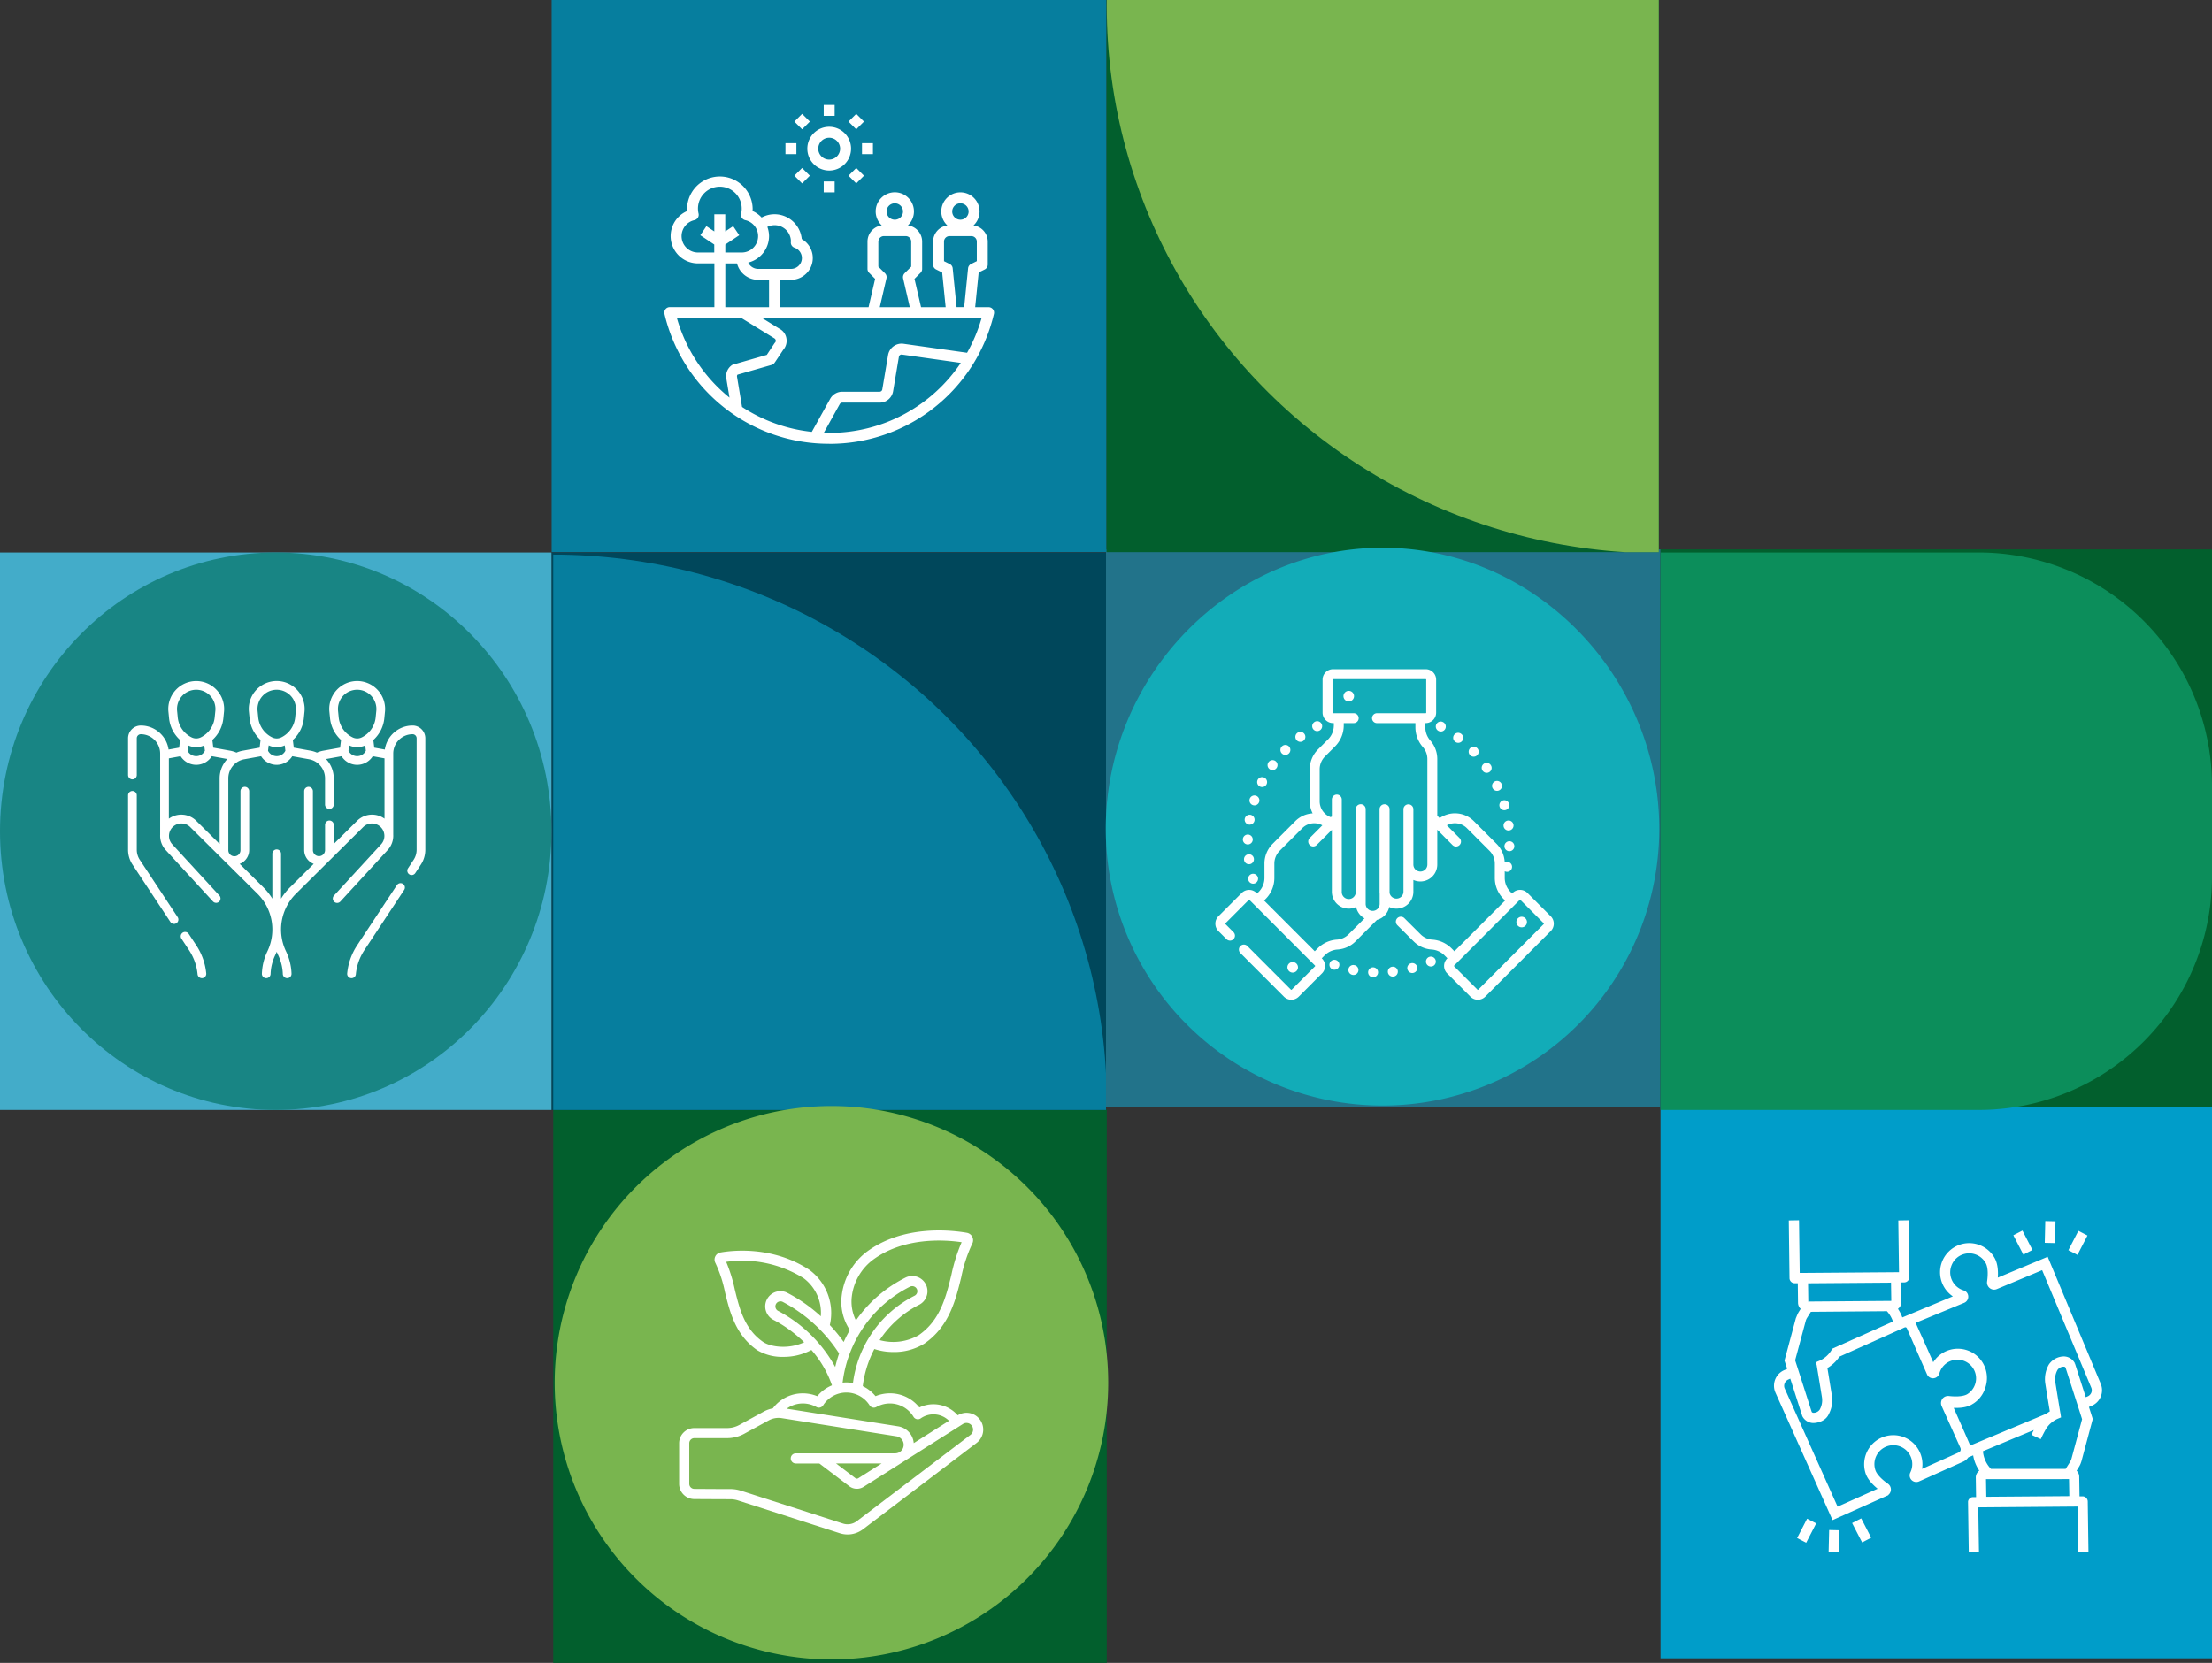 <svg xmlns="http://www.w3.org/2000/svg" xmlns:xlink="http://www.w3.org/1999/xlink" width="853.115" height="641.5" viewBox="0 0 853.115 641.5"><rect x="0" y="0" width="853.115" height="641.5" fill="#333333" stroke="none"/><defs><clipPath id="clip-path"><rect id="Rettangolo_128" data-name="Rettangolo 128" width="213" height="213" transform="translate(-0.33 0)" fill="#79b54f"></rect></clipPath><clipPath id="clip-path-2"><rect id="Rettangolo_127" data-name="Rettangolo 127" width="213.48" height="424.613" fill="#79b54f"></rect></clipPath><clipPath id="clip-path-3"><rect id="Rettangolo_130" data-name="Rettangolo 130" width="213.873" height="215.061" fill="#067e9e"></rect></clipPath><clipPath id="clip-path-4"><rect id="Rettangolo_129" data-name="Rettangolo 129" width="213.48" height="424.613" fill="#067e9e"></rect></clipPath></defs><g id="Raggruppa_318" data-name="Raggruppa 318" transform="translate(-1172.764 -198.508)"><rect id="Rettangolo_136" data-name="Rettangolo 136" width="213.873" height="215.061" transform="translate(1599.322 410.451)" fill="#22738a"></rect><path id="Tracciato_315" data-name="Tracciato 315" d="M0,0H213.48V213.48H0Z" transform="translate(1386.133 626.529)" fill="#025f2d"></path><rect id="Rettangolo_115" data-name="Rettangolo 115" width="214" height="213" transform="translate(1385.522 198.508)" fill="#067e9e"></rect><rect id="Rettangolo_118" data-name="Rettangolo 118" width="213" height="213" transform="translate(1599.522 198.508)" fill="#025f2d"></rect><rect id="Rettangolo_119" data-name="Rettangolo 119" width="213.873" height="215.061" transform="translate(1385.449 411.643)" fill="#00475b"></rect><rect id="Rettangolo_120" data-name="Rettangolo 120" width="212.685" height="215.061" transform="translate(1172.764 411.643)" fill="#43acc9"></rect><rect id="Rettangolo_121" data-name="Rettangolo 121" width="212.685" height="215.061" transform="translate(1813.194 410.451)" fill="#025f2d"></rect><rect id="Rettangolo_125" data-name="Rettangolo 125" width="212.685" height="212.685" transform="translate(1813.194 625.557)" fill="#009dc9"></rect><g id="ecosystem" transform="translate(1428.974 238.989)"><path id="Tracciato_297" data-name="Tracciato 297" d="M65.432,117.334a65.041,65.041,0,0,0,63.533-50.122,2.113,2.113,0,0,0-2.045-2.594h-5.187l1.35-13.39,2.341-1.16a2.107,2.107,0,0,0,1.16-1.877V39.336a6.306,6.306,0,0,0-5.5-6.242,7.38,7.38,0,1,0-10.079,0,6.322,6.322,0,0,0-5.5,6.242v8.856a2.06,2.06,0,0,0,1.16,1.877L109,51.228l1.349,13.39h-9.489L98.327,53.7l2.341-2.341a2.087,2.087,0,0,0,.612-1.5V39.315a6.306,6.306,0,0,0-5.5-6.242,7.38,7.38,0,1,0-10.079,0,6.322,6.322,0,0,0-5.5,6.242V49.858a2.178,2.178,0,0,0,.612,1.5L83.145,53.7l-2.53,10.923H46.455V54.075h4.217a8.414,8.414,0,0,0,4.175-15.73,10.562,10.562,0,0,0-10.5-9.573,10.387,10.387,0,0,0-4.976,1.265,10.448,10.448,0,0,0-3.5-2.509c.021-.3.042-.59.042-.886a12.652,12.652,0,0,0-25.3,0,6.228,6.228,0,0,0,.042.886,10.529,10.529,0,0,0,4.175,20.2h6.326V64.6H3.945a2.048,2.048,0,0,0-1.645.8,2.1,2.1,0,0,0-.4,1.792,65.064,65.064,0,0,0,63.533,50.122Zm0-4.217c-.7,0-1.371-.063-2.045-.084l6.136-11.049a1.155,1.155,0,0,1,.949-.548H84.895a5.237,5.237,0,0,0,5.187-4.407l2.235-13.284a1.052,1.052,0,0,1,1.2-.843l22.668,3.205a60.9,60.9,0,0,1-50.755,27.011Zm50.607-88.562a3.163,3.163,0,1,1-3.163,3.163A3.159,3.159,0,0,1,116.039,24.554Zm-6.326,22.309V39.315a2.115,2.115,0,0,1,2.109-2.109h8.434a2.115,2.115,0,0,1,2.109,2.109v7.549l-2.214,1.1a2.1,2.1,0,0,0-1.16,1.666l-1.5,14.971h-2.931l-1.5-14.971a2.059,2.059,0,0,0-1.16-1.666l-2.214-1.1ZM90.736,24.554a3.163,3.163,0,1,1-3.163,3.163A3.159,3.159,0,0,1,90.736,24.554ZM84.41,39.315a2.115,2.115,0,0,1,2.109-2.109h8.434a2.115,2.115,0,0,1,2.109,2.109v9.679L94.51,51.545a2.17,2.17,0,0,0-.569,1.961l2.573,11.112H84.937L87.51,53.506a2.048,2.048,0,0,0-.569-1.961l-2.551-2.551V39.315ZM124.2,68.835A61.484,61.484,0,0,1,118.612,82.2l-24.5-3.458a5.3,5.3,0,0,0-5.967,4.323L85.907,96.353a1.061,1.061,0,0,1-1.033.886H70.451a5.284,5.284,0,0,0-4.618,2.7l-7.106,12.778A60.744,60.744,0,0,1,31.821,103.1L29.881,91.44a1.04,1.04,0,0,1,.19-.78l13.158-3.774a2.234,2.234,0,0,0,.907-.548c.19-.19.253-.253,3.542-5.229a5.266,5.266,0,0,0,1.265-4.386,5.1,5.1,0,0,0-2.678-3.774L39.6,68.835h84.556ZM25.368,64.618V47.749h4.512a8.434,8.434,0,0,0,8.139,6.326h4.217V64.618ZM42.237,37.206a10.669,10.669,0,0,0-.654-3.564,6.3,6.3,0,0,1,9.088,5.525c0,.105-.042.422-.042.527a2.111,2.111,0,0,0,1.413,1.982,4.2,4.2,0,0,1-1.371,8.181H38.02A4.235,4.235,0,0,1,34.2,47.412,10.553,10.553,0,0,0,42.237,37.206ZM14.825,43.532a6.316,6.316,0,0,1-1.371-12.483,2.214,2.214,0,0,0,1.328-.928,2.13,2.13,0,0,0,.274-1.6,8.582,8.582,0,0,1-.232-1.856,8.435,8.435,0,1,1,16.869,0,7.445,7.445,0,0,1-.232,1.856,2.1,2.1,0,0,0,1.6,2.53,6.316,6.316,0,0,1-1.371,12.483H25.368V40.453l5.377-3.585-2.341-3.5-3.058,2.024v-6.6H21.13v6.6l-3.058-2.024-2.341,3.5,5.377,3.585v3.079H14.783Zm16.785,25.3,12.631,7.781a1.079,1.079,0,0,1,.569.78,1.019,1.019,0,0,1-.274.907,1.664,1.664,0,0,0-.253.316s-2.045,3.079-2.91,4.407L28.447,86.738a1.828,1.828,0,0,0-.7.358,5.182,5.182,0,0,0-1.982,5.061l1.223,7.359A60.7,60.7,0,0,1,6.707,68.835H31.631Z" transform="translate(-1.843 13.401)" fill="#fff"></path><path id="Tracciato_298" data-name="Tracciato 298" d="M44.869,13.435a8.434,8.434,0,1,0-8.434,8.434A8.432,8.432,0,0,0,44.869,13.435Zm-8.434,4.217a4.217,4.217,0,1,1,4.217-4.217A4.23,4.23,0,0,1,36.435,17.652Z" transform="translate(27.154 3.435)" fill="#fff"></path><path id="Tracciato_299" data-name="Tracciato 299" d="M31,1h4.217V5.217H31Z" transform="translate(30.48 -1)" fill="#fff"></path><path id="Tracciato_300" data-name="Tracciato 300" d="M31,15h4.217v4.217H31Z" transform="translate(30.48 14.521)" fill="#fff"></path><path id="Tracciato_301" data-name="Tracciato 301" d="M38,8h4.217v4.217H38Z" transform="translate(38.241 6.76)" fill="#fff"></path><path id="Tracciato_302" data-name="Tracciato 302" d="M24,8h4.217v4.217H24Z" transform="translate(22.72 6.76)" fill="#fff"></path><path id="Tracciato_303" data-name="Tracciato 303" d="M0,0H4.217V4.217H0Z" transform="translate(71.039 6.431) rotate(-45)" fill="#fff"></path><path id="Tracciato_304" data-name="Tracciato 304" d="M0,0H4.217V4.217H0Z" transform="translate(50.163 27.303) rotate(-45)" fill="#fff"></path><path id="Tracciato_305" data-name="Tracciato 305" d="M0,0H4.217V4.217H0Z" transform="translate(71.037 27.305) rotate(-45)" fill="#fff"></path><path id="Tracciato_306" data-name="Tracciato 306" d="M0,0H4.217V4.217H0Z" transform="translate(50.165 6.429) rotate(-45)" fill="#fff"></path></g><ellipse id="Ellisse_39" data-name="Ellisse 39" cx="106.342" cy="107.531" rx="106.342" ry="107.531" transform="translate(1172.764 411.643)" fill="#188584"></ellipse><g id="social-care" transform="translate(1222.157 461.227)"><path id="Tracciato_307" data-name="Tracciato 307" d="M109.73,17.161a10.826,10.826,0,0,0-10.709,9.27L94.948,25.7l-.362-2.954a13.015,13.015,0,0,0,4.25-8.431l.244-2.452a10.772,10.772,0,1,0-21.435-.008l.246,2.452a13.041,13.041,0,0,0,4.248,8.424L81.776,25.7l-6.494,1.172a10.86,10.86,0,0,0-2.44.745,10.883,10.883,0,0,0-2.44-.745L63.909,25.7l-.362-2.955a13.014,13.014,0,0,0,4.25-8.431l.244-2.452a10.773,10.773,0,1,0-21.435-.007l.246,2.452A13.041,13.041,0,0,0,51.1,22.728L50.737,25.7l-6.493,1.171a10.883,10.883,0,0,0-2.44.745,10.864,10.864,0,0,0-2.44-.745L32.87,25.7l-.363-2.968A13.042,13.042,0,0,0,36.755,14.3L37,11.851a10.771,10.771,0,1,0-21.435.007l.244,2.452a13.015,13.015,0,0,0,4.25,8.43L19.7,25.7l-4.073.735a10.726,10.726,0,0,0-3.059-6.1,10.748,10.748,0,0,0-7.65-3.17A4.92,4.92,0,0,0,0,22.076V36.259a1.679,1.679,0,0,0,3.359,0V22.076A1.558,1.558,0,0,1,4.915,20.52a7.464,7.464,0,0,1,7.461,7.461V59.3a8.129,8.129,0,0,0,2.15,5.921L32.763,85.063a1.68,1.68,0,0,0,2.473-2.273L17,62.946a4.8,4.8,0,0,1,6.911-6.653L49.883,82.047a19.468,19.468,0,0,1,3.846,22.244,21.54,21.54,0,0,0-2.118,8.616,1.679,1.679,0,0,0,1.62,1.737h.06a1.68,1.68,0,0,0,1.677-1.621,18.2,18.2,0,0,1,1.79-7.281q.3-.633.566-1.285.264.651.566,1.285a18.2,18.2,0,0,1,1.79,7.281,1.68,1.68,0,0,0,1.677,1.621h.06a1.679,1.679,0,0,0,1.62-1.737,21.541,21.541,0,0,0-2.118-8.616,19.467,19.467,0,0,1,3.846-22.244L90.736,56.293a4.8,4.8,0,0,1,6.91,6.653L79.409,82.79a1.679,1.679,0,0,0,2.473,2.273l18.237-19.845a8.129,8.129,0,0,0,2.15-5.92V27.981a7.464,7.464,0,0,1,7.461-7.461,1.558,1.558,0,0,1,1.556,1.556v43.01A7.087,7.087,0,0,1,110.111,69L108,72.2a1.679,1.679,0,1,0,2.8,1.85l2.109-3.2a10.439,10.439,0,0,0,1.731-5.766V22.076a4.92,4.92,0,0,0-4.915-4.915ZM88.371,25.509a7.31,7.31,0,0,0,3.086-.682l.253,2.062a3.734,3.734,0,0,1-6.7,0l.253-2.07a7.312,7.312,0,0,0,3.1.691Zm-7.139-11.54-.246-2.452a7.436,7.436,0,0,1,1.881-5.723A7.405,7.405,0,0,1,93.851,5.8a7.45,7.45,0,0,1,1.887,5.726l-.244,2.452a9.674,9.674,0,0,1-5.384,7.772,3.964,3.964,0,0,1-3.482,0h0a9.7,9.7,0,0,1-5.4-7.78Zm-27,10.85a7.321,7.321,0,0,0,6.19.008l.253,2.062a3.735,3.735,0,0,1-6.7,0Zm-4.034-10.85-.246-2.452a7.436,7.436,0,0,1,1.88-5.723A7.405,7.405,0,0,1,62.812,5.8,7.451,7.451,0,0,1,64.7,11.526l-.244,2.452a9.674,9.674,0,0,1-5.384,7.772,3.964,3.964,0,0,1-3.482,0A9.7,9.7,0,0,1,50.194,13.968Zm-23.92,11.54a7.312,7.312,0,0,0,3.1-.691l.253,2.07a3.734,3.734,0,0,1-6.7,0l.253-2.062A7.306,7.306,0,0,0,26.274,25.509Zm-7.123-11.53-.244-2.452A7.45,7.45,0,0,1,20.794,5.8a7.405,7.405,0,0,1,10.984-.008,7.437,7.437,0,0,1,1.881,5.723l-.246,2.452a9.7,9.7,0,0,1-5.395,7.78h0a3.965,3.965,0,0,1-3.482,0,9.675,9.675,0,0,1-5.385-7.772ZM15.735,53.1V29.824L20.273,29a7.1,7.1,0,0,0,12.022,0l5.993,1.081a10.834,10.834,0,0,0-2.974,7.464v25.32l-9.04-8.963a8.189,8.189,0,0,0-10.539-.8Zm72.636.8-9.039,8.963V55.5a1.679,1.679,0,1,0-3.359,0V65.23a2.342,2.342,0,0,1-4.685,0V42.493a1.679,1.679,0,0,0-3.359,0V65.226a5.71,5.71,0,0,0,3.661,5.322L62.4,79.662a22.661,22.661,0,0,0-3.4,4.31V66.657a1.679,1.679,0,1,0-3.359,0V83.972a22.648,22.648,0,0,0-3.4-4.31l-9.192-9.114a5.71,5.71,0,0,0,3.661-5.322V42.493a1.679,1.679,0,0,0-3.359,0V65.226a2.343,2.343,0,1,1-4.685,0V37.551a7.492,7.492,0,0,1,6.167-7.378l6.472-1.167a7.1,7.1,0,0,0,12.022,0l6.472,1.167a7.492,7.492,0,0,1,6.167,7.378v10.11a1.679,1.679,0,0,0,3.359,0V37.551a10.834,10.834,0,0,0-2.974-7.464l5.993-1.081a7.1,7.1,0,0,0,12.022,0l4.537.819V53.1a8.191,8.191,0,0,0-10.54.8Z" transform="translate(0 0)" fill="#fff"></path><path id="Tracciato_308" data-name="Tracciato 308" d="M398.881,348.547a1.679,1.679,0,0,0-2.327.476L381.186,372.3a23.746,23.746,0,0,0-3.808,10.793,1.68,1.68,0,0,0,1.513,1.831q.081.008.161.008a1.68,1.68,0,0,0,1.67-1.52,20.377,20.377,0,0,1,3.267-9.261l15.367-23.276A1.68,1.68,0,0,0,398.881,348.547Z" transform="translate(-292.871 -270.286)" fill="#fff"></path><path id="Tracciato_309" data-name="Tracciato 309" d="M4.534,216.015A7.09,7.09,0,0,1,3.359,212.1v-20.99a1.679,1.679,0,0,0-3.359,0V212.1a10.44,10.44,0,0,0,1.731,5.767L16.3,239.926a1.679,1.679,0,1,0,2.8-1.851Z" transform="translate(0 -147.014)" fill="#fff"></path><path id="Tracciato_310" data-name="Tracciato 310" d="M96.822,437.693l-2.911-4.409a1.679,1.679,0,1,0-2.8,1.851l2.911,4.408a20.377,20.377,0,0,1,3.267,9.261,1.68,1.68,0,0,0,1.67,1.52c.053,0,.107,0,.161-.008a1.68,1.68,0,0,0,1.513-1.831A23.749,23.749,0,0,0,96.822,437.693Z" transform="translate(-70.491 -335.68)" fill="#fff"></path></g><g id="Gruppo_di_maschere_11" data-name="Gruppo di maschere 11" transform="translate(1599.853 198.508)" clip-path="url(#clip-path)"><g id="Gruppo_di_maschere_10" data-name="Gruppo di maschere 10" transform="translate(-0.24 -208.838)" clip-path="url(#clip-path-2)"><ellipse id="Ellisse_40" data-name="Ellisse 40" cx="213.48" cy="211.134" rx="213.48" ry="211.134" fill="#79b54f"></ellipse></g></g><path id="Tracciato_314" data-name="Tracciato 314" d="M106.74-1c58.951,0,106.74,49.5,106.74,108.455a106.74,106.74,0,0,1-213.48,0C0,48.5,47.789-1,106.74-1Z" transform="translate(1599.226 410.809)" fill="#12acb8"></path><g id="Gruppo_di_maschere_13" data-name="Gruppo di maschere 13" transform="translate(1385.449 411.643)" clip-path="url(#clip-path-3)"><g id="Gruppo_di_maschere_12" data-name="Gruppo di maschere 12" transform="translate(0.684 -1.534)" clip-path="url(#clip-path-4)"><ellipse id="Ellisse_42" data-name="Ellisse 42" cx="213.48" cy="211.134" rx="213.48" ry="211.134" transform="translate(-213.48 2.346)" fill="#067e9e"></ellipse></g></g><g id="collaborate" transform="translate(1857.461 669.756)"><path id="Tracciato_275" data-name="Tracciato 275" d="M125.035,62.7,104.79,14.24,85.255,22.4c.245-2.3.245-5.564-1-7.917A10.74,10.74,0,1,0,69.569,28.946l-20.883,8.7A14.484,14.484,0,0,0,46.6,33.53a3.024,3.024,0,0,0,.711-.539,2.75,2.75,0,0,0,.833-1.936h0l-.1-8.088h1.667a1.468,1.468,0,0,0,1.029-.441,1.425,1.425,0,0,0,.441-1.054L50.893,0,47.951.049l.27,19.976-39.289.294L8.662,0,5.721.049l.27,21.789a1.486,1.486,0,0,0,1.471,1.446H9.177c0,.074.1,8.088.1,8.088a2.822,2.822,0,0,0,1.176,2.206L9.373,35.294a15.942,15.942,0,0,0-.98,2.3H8.368L4.078,53.6l1.127,3.48-1.593.711A6.042,6.042,0,0,0,.4,61.177a6.13,6.13,0,0,0,.147,4.657l21.789,48.677,20.417-9.142a2.2,2.2,0,0,0,.368-3.848c-2.623-1.838-4.436-3.824-4.976-5.441a7.8,7.8,0,1,1,14.387.931A2.062,2.062,0,0,0,55.206,99.8l16.961-7.6a4.528,4.528,0,0,0,1.985-1.667l2.574-1.054A14.313,14.313,0,0,0,79.373,96.2a3.131,3.131,0,0,0-.711.564,2.707,2.707,0,0,0-.833,1.961l.123,8.064H76.285a1.468,1.468,0,0,0-1.029.441,1.318,1.318,0,0,0-.417,1.054l.27,18.505H78.05l-.27-17.034,39.289-.319.27,17.378h2.941l-.27-18.848a1.508,1.508,0,0,0-1.471-1.471h-1.716c0-.049.024-.123.024-.172l-.123-7.892a2.656,2.656,0,0,0-1.176-2.206c.564-.907,1-1.593,1.078-1.74a7.09,7.09,0,0,0,.931-2.108l.049-.172h.025l4.289-16.03-1.569-4.951,1.422-.588a6.014,6.014,0,0,0,3.284-7.868c0-.025-.025-.049-.025-.074ZM22.363,49.412l-.245.417a10.832,10.832,0,0,1-4.706,4.24l-1.078.441S18.025,64.731,18.49,67.7a7.924,7.924,0,0,1-.931,5.123,3.383,3.383,0,0,1-2.77,1.446,1.318,1.318,0,0,1-1.2-.637L8.809,58.7,7.9,55.883l-.76-2.353,4.142-15.417a4.778,4.778,0,0,1,.564-1.25s.76-1.226,1.618-2.549h0l29.8-.245h0a11.64,11.64,0,0,1,2.721,4.779Zm22.3-18.26h-.049V31.1l-31.789.245a.837.837,0,0,1-.588-.172v-.294h0l-.1-7.4a1.166,1.166,0,0,1,.564-.172l31.838-.245a.837.837,0,0,1,.588.172l.123,7.745a1.258,1.258,0,0,1-.588.172Zm26.3,58.358-15.025,6.74a10.742,10.742,0,1,0-20.613.784c.833,2.426,3.064,4.583,5.1,6.152l-16.642,7.451L3.2,64.633a3.03,3.03,0,0,1-.049-2.4,3.1,3.1,0,0,1,1.642-1.74l1.3-.588,4.8,14.976a4.316,4.316,0,0,0,3.75,2.328s3.824.074,5.392-2.843v-.049a10.893,10.893,0,0,0,1.3-7.108c-.368-2.353-1.373-8.5-1.789-10.98a13.81,13.81,0,0,0,4.853-4.51L49.275,40.564a2.082,2.082,0,0,1,1.225-.27,1.631,1.631,0,0,1,.76.809l7.7,17.6a2,2,0,0,0,1.985,1.25A2.109,2.109,0,0,0,62.8,58.505a7.7,7.7,0,1,1,11.446,8.554c-2.132,1.2-5.858.907-7.353.735a2.261,2.261,0,0,0-2.059.882,2.377,2.377,0,0,0-.245,2.23l7.279,16.226A1.827,1.827,0,0,1,71.628,89,1.394,1.394,0,0,1,70.966,89.51Zm42.819,9.338h0l.123,7.4a.837.837,0,0,1-.588.172l-31.838.245a.837.837,0,0,1-.588-.172l-.123-7.623Zm.931-7.23a4.777,4.777,0,0,1-.564,1.25v.049s-.735,1.2-1.593,2.525h0l-.294.466H82.976l-.245-.245h0a11.729,11.729,0,0,1-3.162-7.4l21.226-8.848c-.466.833-.907,1.716-1.324,2.6l2.672,1.25c.539-1.152,1.127-2.279,1.74-3.358a10.1,10.1,0,0,1,2.4-2.794h0a10.709,10.709,0,0,1,2.3-1.446l1.078-.441-.172-1.152c-.025-.024-.1-.564-.245-1.373-.441-2.647-1.373-8.382-1.74-10.637a7.924,7.924,0,0,1,.931-5.123,3.407,3.407,0,0,1,2.77-1.471,1.28,1.28,0,0,1,1.2.662l4.314,13.431.907,2.819,1.225,3.848Zm7.623-25.392a3.173,3.173,0,0,1-1.691,1.691l-1.2.515-4.363-13.579a4.357,4.357,0,0,0-3.726-2.328,6.617,6.617,0,0,0-5.417,2.868,10.893,10.893,0,0,0-1.3,7.108c.368,2.377,1.373,8.5,1.789,10.98a14.272,14.272,0,0,0-1.618,1.078h0l-29.9,12.5c-.074-.392-6.887-15.735-6.887-15.735,2.426.172,5.221.049,7.3-1.054l.931-.564a10.552,10.552,0,0,0,2.868-2.843l.319-.49a11.049,11.049,0,0,0,1.25-2.99.311.311,0,0,0,.025-.147h.024a10.773,10.773,0,0,0,.392-2.941,10.968,10.968,0,0,0-.49-3.211,10.732,10.732,0,0,0-19.78-1.716l-1.74-3.9c-.564-1.4-4.314-9.632-5.147-11.544a5.983,5.983,0,0,0-.686-1.054l19.387-7.99a2.054,2.054,0,0,0,1.25-2.01,2,2,0,0,0-1.422-1.838,7.8,7.8,0,0,1-5.2-9.73,8.961,8.961,0,0,1,.441-1.127,7.647,7.647,0,0,1,4.877-4.118,7.8,7.8,0,0,1,9.02,3.8c1.152,2.157.76,5.858.539,7.353a2.262,2.262,0,0,0,.858,2.083,2.179,2.179,0,0,0,2.206.294l17.941-7.5,19.118,45.736A3.031,3.031,0,0,1,122.339,66.226Z" transform="translate(-0.013)" fill="#fff" stroke="#fff" stroke-width="1"></path><rect id="Rettangolo_36" data-name="Rettangolo 36" width="2.941" height="7.402" transform="translate(30.296 116.522) rotate(-27.298)" fill="#fff" stroke="#fff" stroke-width="1"></rect><rect id="Rettangolo_37" data-name="Rettangolo 37" width="7.402" height="2.941" transform="translate(9.08 121.869) rotate(-62.702)" fill="#fff" stroke="#fff" stroke-width="1"></rect><rect id="Rettangolo_38" data-name="Rettangolo 38" width="7.402" height="2.941" transform="matrix(0.024, -1, 1, 0.024, 21.074, 126.904)" fill="#fff" stroke="#fff" stroke-width="1"></rect><rect id="Rettangolo_39" data-name="Rettangolo 39" width="2.941" height="7.402" transform="translate(92.48 5.5) rotate(-27.298)" fill="#fff" stroke="#fff" stroke-width="1"></rect><rect id="Rettangolo_40" data-name="Rettangolo 40" width="7.402" height="2.941" transform="translate(113.703 10.828) rotate(-62.702)" fill="#fff" stroke="#fff" stroke-width="1"></rect><rect id="Rettangolo_41" data-name="Rettangolo 41" width="7.402" height="2.941" transform="matrix(0.024, -1, 1, 0.024, 104.426, 7.718)" fill="#fff" stroke="#fff" stroke-width="1"></rect></g><g id="united" transform="translate(1641.504 456.66)"><path id="Tracciato_235" data-name="Tracciato 235" d="M203.649,447.775l-.383,1.873.369-1.875a1.912,1.912,0,1,0-.739,3.751l.035.007a1.949,1.949,0,0,0,.361.035,1.913,1.913,0,0,0,.357-3.791Zm0,0" transform="translate(-150.022 -333.596)" fill="#fff"></path><path id="Tracciato_236" data-name="Tracciato 236" d="M262.67,450.266l.19,1.9-.2-1.9a1.912,1.912,0,0,0,.193,3.814c.066,0,.133,0,.2-.01l.053-.006a1.912,1.912,0,0,0-.438-3.8Zm0,0" transform="translate(-194.425 -335.473)" fill="#fff"></path><path id="Tracciato_237" data-name="Tracciato 237" d="M233.113,451.233h-.028a1.9,1.9,0,0,0-1.982,1.825,1.923,1.923,0,0,0,1.836,2c.03,0,.059,0,.089,0a1.912,1.912,0,0,0,.085-3.822Zm0,0" transform="translate(-172.187 -336.199)" fill="#fff"></path><path id="Tracciato_238" data-name="Tracciato 238" d="M175.146,439.911l-.024-.009a1.9,1.9,0,0,0-2.434,1.157,1.918,1.918,0,1,0,2.458-1.148Zm0,0" transform="translate(-128.581 -327.675)" fill="#fff"></path><path id="Tracciato_239" data-name="Tracciato 239" d="M291.794,444.865l.471,1.853-.477-1.851a1.912,1.912,0,0,0,.475,3.764,1.889,1.889,0,0,0,.479-.062l.051-.013a1.912,1.912,0,0,0-1-3.691Zm0,0" transform="translate(-216.333 -331.41)" fill="#fff"></path><path id="Tracciato_240" data-name="Tracciato 240" d="M319.745,435.115l.758,1.755-.764-1.753a1.912,1.912,0,1,0,1.527,3.506l.047-.021a1.912,1.912,0,0,0-1.567-3.487Zm0,0" transform="translate(-237.373 -324.071)" fill="#fff"></path><path id="Tracciato_241" data-name="Tracciato 241" d="M148.4,82.515a1.913,1.913,0,1,0-.893-3.6l-.023.012a1.909,1.909,0,0,0,.916,3.589Zm0,0" transform="translate(-109.136 -58.629)" fill="#fff"></path><path id="Tracciato_242" data-name="Tracciato 242" d="M64.261,166.863a1.912,1.912,0,0,0,2.582-.806l.034-.067a1.912,1.912,0,1,0-2.616.872Zm0,0" transform="translate(-47.116 -121.621)" fill="#fff"></path><path id="Tracciato_243" data-name="Tracciato 243" d="M52.9,194.73a1.909,1.909,0,0,0,2.424-1.2l.025-.076A1.913,1.913,0,1,0,52.9,194.73Zm0,0" transform="translate(-38.443 -142.296)" fill="#fff"></path><path id="Tracciato_244" data-name="Tracciato 244" d="M79.75,141.072a1.91,1.91,0,0,0,2.671-.421l.025-.034a1.912,1.912,0,0,0-3.111-2.224l1.541,1.133L79.329,138.4A1.912,1.912,0,0,0,79.75,141.072Zm0,0" transform="translate(-58.833 -102.52)" fill="#fff"></path><path id="Tracciato_245" data-name="Tracciato 245" d="M122.957,98.664a1.92,1.92,0,1,0-1.107-3.474l-.048.035a1.914,1.914,0,0,0,1.155,3.44Zm0,0" transform="translate(-90.187 -70.648)" fill="#fff"></path><path id="Tracciato_246" data-name="Tracciato 246" d="M49.729,312.12a1.911,1.911,0,1,0-.025-.083Zm0,0" transform="translate(-36.982 -230.69)" fill="#fff"></path><path id="Tracciato_247" data-name="Tracciato 247" d="M100.3,118.446a1.918,1.918,0,1,0-1.335-3.278l-.032.032a1.91,1.91,0,0,0,1.367,3.246Zm0,0" transform="translate(-73.308 -85.391)" fill="#fff"></path><path id="Tracciato_248" data-name="Tracciato 248" d="M47.158,281.859a1.912,1.912,0,0,0-3.8.473l.011.077a1.912,1.912,0,0,0,3.784-.55Zm0,0" transform="translate(-32.298 -208.765)" fill="#fff"></path><path id="Tracciato_249" data-name="Tracciato 249" d="M43.446,254H43.5a1.912,1.912,0,0,0,1.91-1.856l0-.082A1.912,1.912,0,1,0,43.446,254Zm0,0" transform="translate(-30.988 -186.379)" fill="#fff"></path><path id="Tracciato_250" data-name="Tracciato 250" d="M45.907,224a1.967,1.967,0,0,0,.34.03,1.914,1.914,0,0,0,1.88-1.575c0-.028.009-.056.013-.084A1.912,1.912,0,1,0,45.907,224Zm0,0" transform="translate(-33.031 -164.053)" fill="#fff"></path><path id="Tracciato_251" data-name="Tracciato 251" d="M403.268,144.774a1.912,1.912,0,0,0,3.148-2.171l-1.589,1.064,1.583-1.072a1.912,1.912,0,0,0-3.166,2.146Zm0,0" transform="translate(-300.2 -105.617)" fill="#fff"></path><path id="Tracciato_252" data-name="Tracciato 252" d="M437.639,229.035a1.911,1.911,0,0,0-1.686,2.114l.01.083a1.913,1.913,0,0,0,1.891,1.641,1.955,1.955,0,0,0,.273-.019,1.925,1.925,0,0,0-.488-3.819Zm0,0" transform="translate(-324.807 -170.638)" fill="#fff"></path><path id="Tracciato_253" data-name="Tracciato 253" d="M429.717,200.738l.008.025a1.912,1.912,0,0,0,1.833,1.373,1.884,1.884,0,0,0,.54-.079,1.912,1.912,0,0,0,1.3-2.374l-.008-.025a1.912,1.912,0,0,0-3.669,1.079Zm0,0" transform="translate(-320.112 -147.737)" fill="#fff"></path><path id="Tracciato_254" data-name="Tracciato 254" d="M418.741,171.737a1.922,1.922,0,0,0,1.725,1.074,1.911,1.911,0,0,0,1.712-2.749l-1.733.808,1.731-.812a1.912,1.912,0,0,0-3.462,1.623Zm0,0" transform="translate(-311.837 -125.885)" fill="#fff"></path><path id="Tracciato_255" data-name="Tracciato 255" d="M383.759,120.62a1.926,1.926,0,1,0-.058-.061Zm0,0" transform="translate(-285.507 -87.435)" fill="#fff"></path><path id="Tracciato_256" data-name="Tracciato 256" d="M439.285,260.385a1.924,1.924,0,0,0-.163,3.844c.037,0,.072,0,.109,0a1.912,1.912,0,0,0,1.907-1.806l0-.079A1.909,1.909,0,0,0,439.285,260.385Zm0,0" transform="translate(-325.832 -194.005)" fill="#fff"></path><path id="Tracciato_257" data-name="Tracciato 257" d="M334.546,82.859l.046.025a1.9,1.9,0,0,0,2.575-.786,1.918,1.918,0,0,0-.777-2.588l-.925,1.673.919-1.677a1.912,1.912,0,1,0-1.838,3.353Zm0,0" transform="translate(-248.521 -59.062)" fill="#fff"></path><path id="Tracciato_258" data-name="Tracciato 258" d="M360.63,99.775l.03.023a1.912,1.912,0,0,0,2.311-3.047l-.013-.009a1.912,1.912,0,1,0-2.328,3.033Zm0,0" transform="translate(-268.138 -71.785)" fill="#fff"></path><path id="Tracciato_259" data-name="Tracciato 259" d="M129.343,95.325l-8.975-8.991a4.038,4.038,0,0,0-5.717,0l-.208.208-.59-.59a7.717,7.717,0,0,1-1.674-2.5,1.867,1.867,0,0,0-.136-.354,7.731,7.731,0,0,1-.445-2.6V77.953a1.926,1.926,0,1,0-.012-3.4,10.779,10.779,0,0,0-3.16-7.19l-8.707-8.722a10.331,10.331,0,0,0-13.21-1.186l-.924-.929V34.66A10.857,10.857,0,0,0,82.89,27.5a7.716,7.716,0,0,1-1.916-5.093V20.8h.131a4.047,4.047,0,0,0,4.042-4.043V4.043A4.047,4.047,0,0,0,81.106,0H45.391a4.047,4.047,0,0,0-4.042,4.043V16.762A4.047,4.047,0,0,0,45.391,20.8h.295v.838A7.671,7.671,0,0,1,43.429,27.1l-3.855,3.862A10.787,10.787,0,0,0,36.4,38.632V50.967a10.31,10.31,0,0,0,1.11,4.66A10.267,10.267,0,0,0,30.8,58.643L22.1,67.365a10.788,10.788,0,0,0-3.172,7.671V80.5a7.67,7.67,0,0,1-2.256,5.456l-.583.584-.007.006-.207-.208a4.038,4.038,0,0,0-5.717,0L1.18,95.325a4.053,4.053,0,0,0,0,5.718l3.074,3.078a1.912,1.912,0,1,0,2.706-2.7L3.886,98.341a.222.222,0,0,1,0-.314l8.976-8.991a.214.214,0,0,1,.3,0l1.56,1.563h0l21.307,21.344,2.387,2.392a.222.222,0,0,1,0,.314l-8.975,8.991a.215.215,0,0,1-.3,0l-16.769-16.8a1.912,1.912,0,1,0-2.707,2.7l16.77,16.8a4.038,4.038,0,0,0,5.717,0l8.975-8.991a4.052,4.052,0,0,0,0-5.717l-.1-.1,1.132-1.134a7.683,7.683,0,0,1,4.946-2.243A10.819,10.819,0,0,0,54.071,105l8.245-8.263a6.547,6.547,0,0,0,4.732-4.987,6.519,6.519,0,0,0,9.316-5.9v-4.54a6.516,6.516,0,0,0,9.218-5.943V61.949l5.881,5.91a1.912,1.912,0,1,0,2.711-2.7l-4.9-4.927a6.512,6.512,0,0,1,7.74,1.111l8.707,8.721a6.99,6.99,0,0,1,2.054,4.969V80.5a11.471,11.471,0,0,0,3.373,8.158l.593.595-2.773,2.778-16.773,16.8-.935-.937-.029-.028-.164-.165a11.512,11.512,0,0,0-7.4-3.356,7.011,7.011,0,0,1-4.509-2.046l-6.283-6.249a1.912,1.912,0,1,0-2.7,2.711L76.451,105a10.819,10.819,0,0,0,6.963,3.157,7.686,7.686,0,0,1,4.945,2.242l.093.093a1.834,1.834,0,0,0,.158.159l.881.882-.1.1a4.052,4.052,0,0,0,0,5.717l8.975,8.991a4.039,4.039,0,0,0,5.718,0l25.256-25.3a4.052,4.052,0,0,0,0-5.717ZM112.879,76.313l-.036-.006-.349-.071ZM51.365,102.3a7,7,0,0,1-4.5,2.042,11.512,11.512,0,0,0-7.4,3.356l-1.128,1.13-1.016-1.018c-.013-.013-.026-.027-.039-.039L18.783,89.249l.594-.594A11.471,11.471,0,0,0,22.749,80.5V75.036A6.986,6.986,0,0,1,24.8,70.067l8.707-8.721a6.511,6.511,0,0,1,7.75-1.105L36.35,65.159a1.912,1.912,0,0,0,2.707,2.7l5.866-5.877v23.87a6.52,6.52,0,0,0,9.352,5.882,6.552,6.552,0,0,0,3.24,4.4Zm30.4-26.93a2.7,2.7,0,1,1-5.4,0V54.044a1.912,1.912,0,1,0-3.824,0v31.81a2.7,2.7,0,0,1-5.355.447V54.022a1.932,1.932,0,0,0-3.864.022V85.853a6.552,6.552,0,0,0,.04.717v3.853a2.7,2.7,0,1,1-5.394,0V54a1.912,1.912,0,0,0-3.825,0V85.853a2.7,2.7,0,1,1-5.394,0V50.287a1.912,1.912,0,1,0-3.824,0v6.578a1.877,1.877,0,0,0-.46.22,6.543,6.543,0,0,1-4.237-6.119V38.631a6.99,6.99,0,0,1,2.054-4.969L46.136,29.8a11.468,11.468,0,0,0,3.374-8.158V20.8h3.844a1.912,1.912,0,0,0,0-3.824H45.391a.219.219,0,0,1-.218-.219V4.043a.219.219,0,0,1,.218-.219H81.1a.219.219,0,0,1,.219.219V16.761a.218.218,0,0,1-.219.219H62.33a1.912,1.912,0,0,0,0,3.824H77.15v1.6a11.545,11.545,0,0,0,2.864,7.615,7.029,7.029,0,0,1,1.746,4.637Zm44.876,22.969-25.256,25.3a.2.2,0,0,1-.152.064.208.208,0,0,1-.152-.064L92.1,114.649a.222.222,0,0,1,0-.314l1.445-1.448h0L108.207,98.2l9.148-9.164a.213.213,0,0,1,.3,0l8.976,8.991A.222.222,0,0,1,126.636,98.341Zm0,0" transform="translate(0 0)" fill="#fff"></path><path id="Tracciato_260" data-name="Tracciato 260" d="M195.852,32.8a2.039,2.039,0,1,0,2.036,2.039A2.04,2.04,0,0,0,195.852,32.8Zm0,0" transform="translate(-144.407 -24.442)" fill="#fff"></path><path id="Tracciato_261" data-name="Tracciato 261" d="M457.45,374.688a2.039,2.039,0,1,0,2.036,2.039A2.04,2.04,0,0,0,457.45,374.688Zm0,0" transform="translate(-339.316 -279.17)" fill="#fff"></path><path id="Tracciato_262" data-name="Tracciato 262" d="M113.083,445.242a2.036,2.036,0,1,0-2.035,2.039A2.04,2.04,0,0,0,113.083,445.242Zm0,0" transform="translate(-81.221 -330.218)" fill="#fff"></path></g><path id="Rettangolo_133" data-name="Rettangolo 133" d="M0,0H122.685a90,90,0,0,1,90,90v35.061a90,90,0,0,1-90,90H0a0,0,0,0,1,0,0V0A0,0,0,0,1,0,0Z" transform="translate(1813.194 411.643)" fill="#0c8e5b"></path><path id="Tracciato_313" data-name="Tracciato 313" d="M106.74,0A106.74,106.74,0,1,1,0,106.74,106.74,106.74,0,0,1,106.74,0Z" transform="translate(1386.696 625.193)" fill="#79b54f"></path><path id="plant" d="M115.587,72.467a6.4,6.4,0,0,0-8.141-1.143A12.432,12.432,0,0,0,92.65,68.3,14.4,14.4,0,0,0,81.313,62.84a14.619,14.619,0,0,0-5.571,1.1,14.452,14.452,0,0,0-4.914-3.871,41.83,41.83,0,0,1,4.461-14.318A23.456,23.456,0,0,0,82.554,46.9a22.087,22.087,0,0,0,12.027-3.241c9.562-6.585,12.044-16.71,14.232-25.643a56.135,56.135,0,0,1,4.2-12.828A2.914,2.914,0,0,0,110.994.921c-5.571-.989-24.861-3.352-39.187,7.742A24.972,24.972,0,0,0,62.744,24.84a19.49,19.49,0,0,0,3.1,13.569,50.742,50.742,0,0,0-2.377,4.627,58.156,58.156,0,0,0-5.346-6.525,20.645,20.645,0,0,0-7.924-21.323C36.018,5.876,20.408,7.715,15.96,8.507A2.781,2.781,0,0,0,14,12.565a48.391,48.391,0,0,1,3.669,11.177c1.914,7.819,4.083,16.677,12.51,22.494a18.839,18.839,0,0,0,10.039,2.541A22.582,22.582,0,0,0,51.016,46.12,40.633,40.633,0,0,1,58.95,59.757a14.437,14.437,0,0,0-5.668,4.195,14.607,14.607,0,0,0-5.573-1.1,14.38,14.38,0,0,0-11.568,5.786,11.863,11.863,0,0,0-3.3,1.134l-9.648,5.278A9.8,9.8,0,0,1,18.5,76.239H5.864A5.864,5.864,0,0,0,0,82.1V97.767a5.876,5.876,0,0,0,5.815,5.864c4.116.023,10.463.061,13.682.061h.248a9.7,9.7,0,0,1,2.973.471l39.269,12.654a9.773,9.773,0,0,0,8.9-1.521l43.887-33.358a6.468,6.468,0,0,0,.88-9.4ZM64.5,58.63c-.487,0-.968.033-1.446.08A47.775,47.775,0,0,1,89.112,21.662a1.974,1.974,0,0,1,2.594,1,1.937,1.937,0,0,1,.037,1.486,1.992,1.992,0,0,1-1.061,1.1A43.979,43.979,0,0,0,67.044,58.872,14.547,14.547,0,0,0,64.5,58.63Zm2.119-33.309A20.915,20.915,0,0,1,74.2,11.755c12.1-9.372,28.342-8.165,34.757-7.207a65.695,65.695,0,0,0-3.943,12.531c-2.121,8.659-4.314,17.611-12.656,23.354A19.742,19.742,0,0,1,77.329,42.31a40.055,40.055,0,0,1,14.961-13.5A5.865,5.865,0,1,0,87.521,18.09a51.237,51.237,0,0,0-19.327,16.63,16.173,16.173,0,0,1-1.57-9.4ZM60.2,52.686A53.633,53.633,0,0,0,38.3,31.106a1.958,1.958,0,1,1,1.589-3.579A58.284,58.284,0,0,1,61.7,47.465a53.631,53.631,0,0,0-1.5,5.217ZM32.384,43.008c-7.177-4.963-9.075-12.705-10.909-20.2a59.2,59.2,0,0,0-3.323-10.69,44.662,44.662,0,0,1,29.888,6.329,16.614,16.614,0,0,1,6.6,14.673,60.007,60.007,0,0,0-13.182-9.187A5.866,5.866,0,1,0,36.691,34.66a49.925,49.925,0,0,1,11.532,8.479C42.275,45.94,35.342,45,32.384,43.008ZM52.939,68.117a1.955,1.955,0,0,0,2.611-.651,10.6,10.6,0,0,1,17.906,0,1.955,1.955,0,0,0,2.611.651A10.625,10.625,0,0,1,90.4,71.907a1.955,1.955,0,0,0,2.8.586,8.512,8.512,0,0,1,10.885.94l-13.6,8.614A7.162,7.162,0,0,0,84.4,75.557L41.5,68.762a10.512,10.512,0,0,1,6.208-2.013,10.631,10.631,0,0,1,5.231,1.368Zm59.452,10.721L68.52,112.167a5.864,5.864,0,0,1-5.338.909L23.913,100.424a13.564,13.564,0,0,0-4.167-.659h-.023c-3.127.016-9.675-.037-13.878-.061A1.955,1.955,0,0,1,3.913,97.75V82.085a1.955,1.955,0,0,1,1.955-1.955H18.508a13.739,13.739,0,0,0,6.556-1.671l9.621-5.252a7.941,7.941,0,0,1,4.8-.807L83.8,79.423a3.305,3.305,0,0,1-.5,6.571H44.957a1.955,1.955,0,0,0,0,3.909h9.116l11.56,8.782a4.855,4.855,0,0,0,5.514.233l38.289-24.238a2.525,2.525,0,0,1,3.219.375.671.671,0,0,0,.049.057,2.561,2.561,0,0,1-.309,3.729ZM78.078,89.9l-9.023,5.713a.946.946,0,0,1-1.061-.045L60.533,89.9Z" transform="translate(1434.687 673.174)" fill="#fff"></path></g></svg>